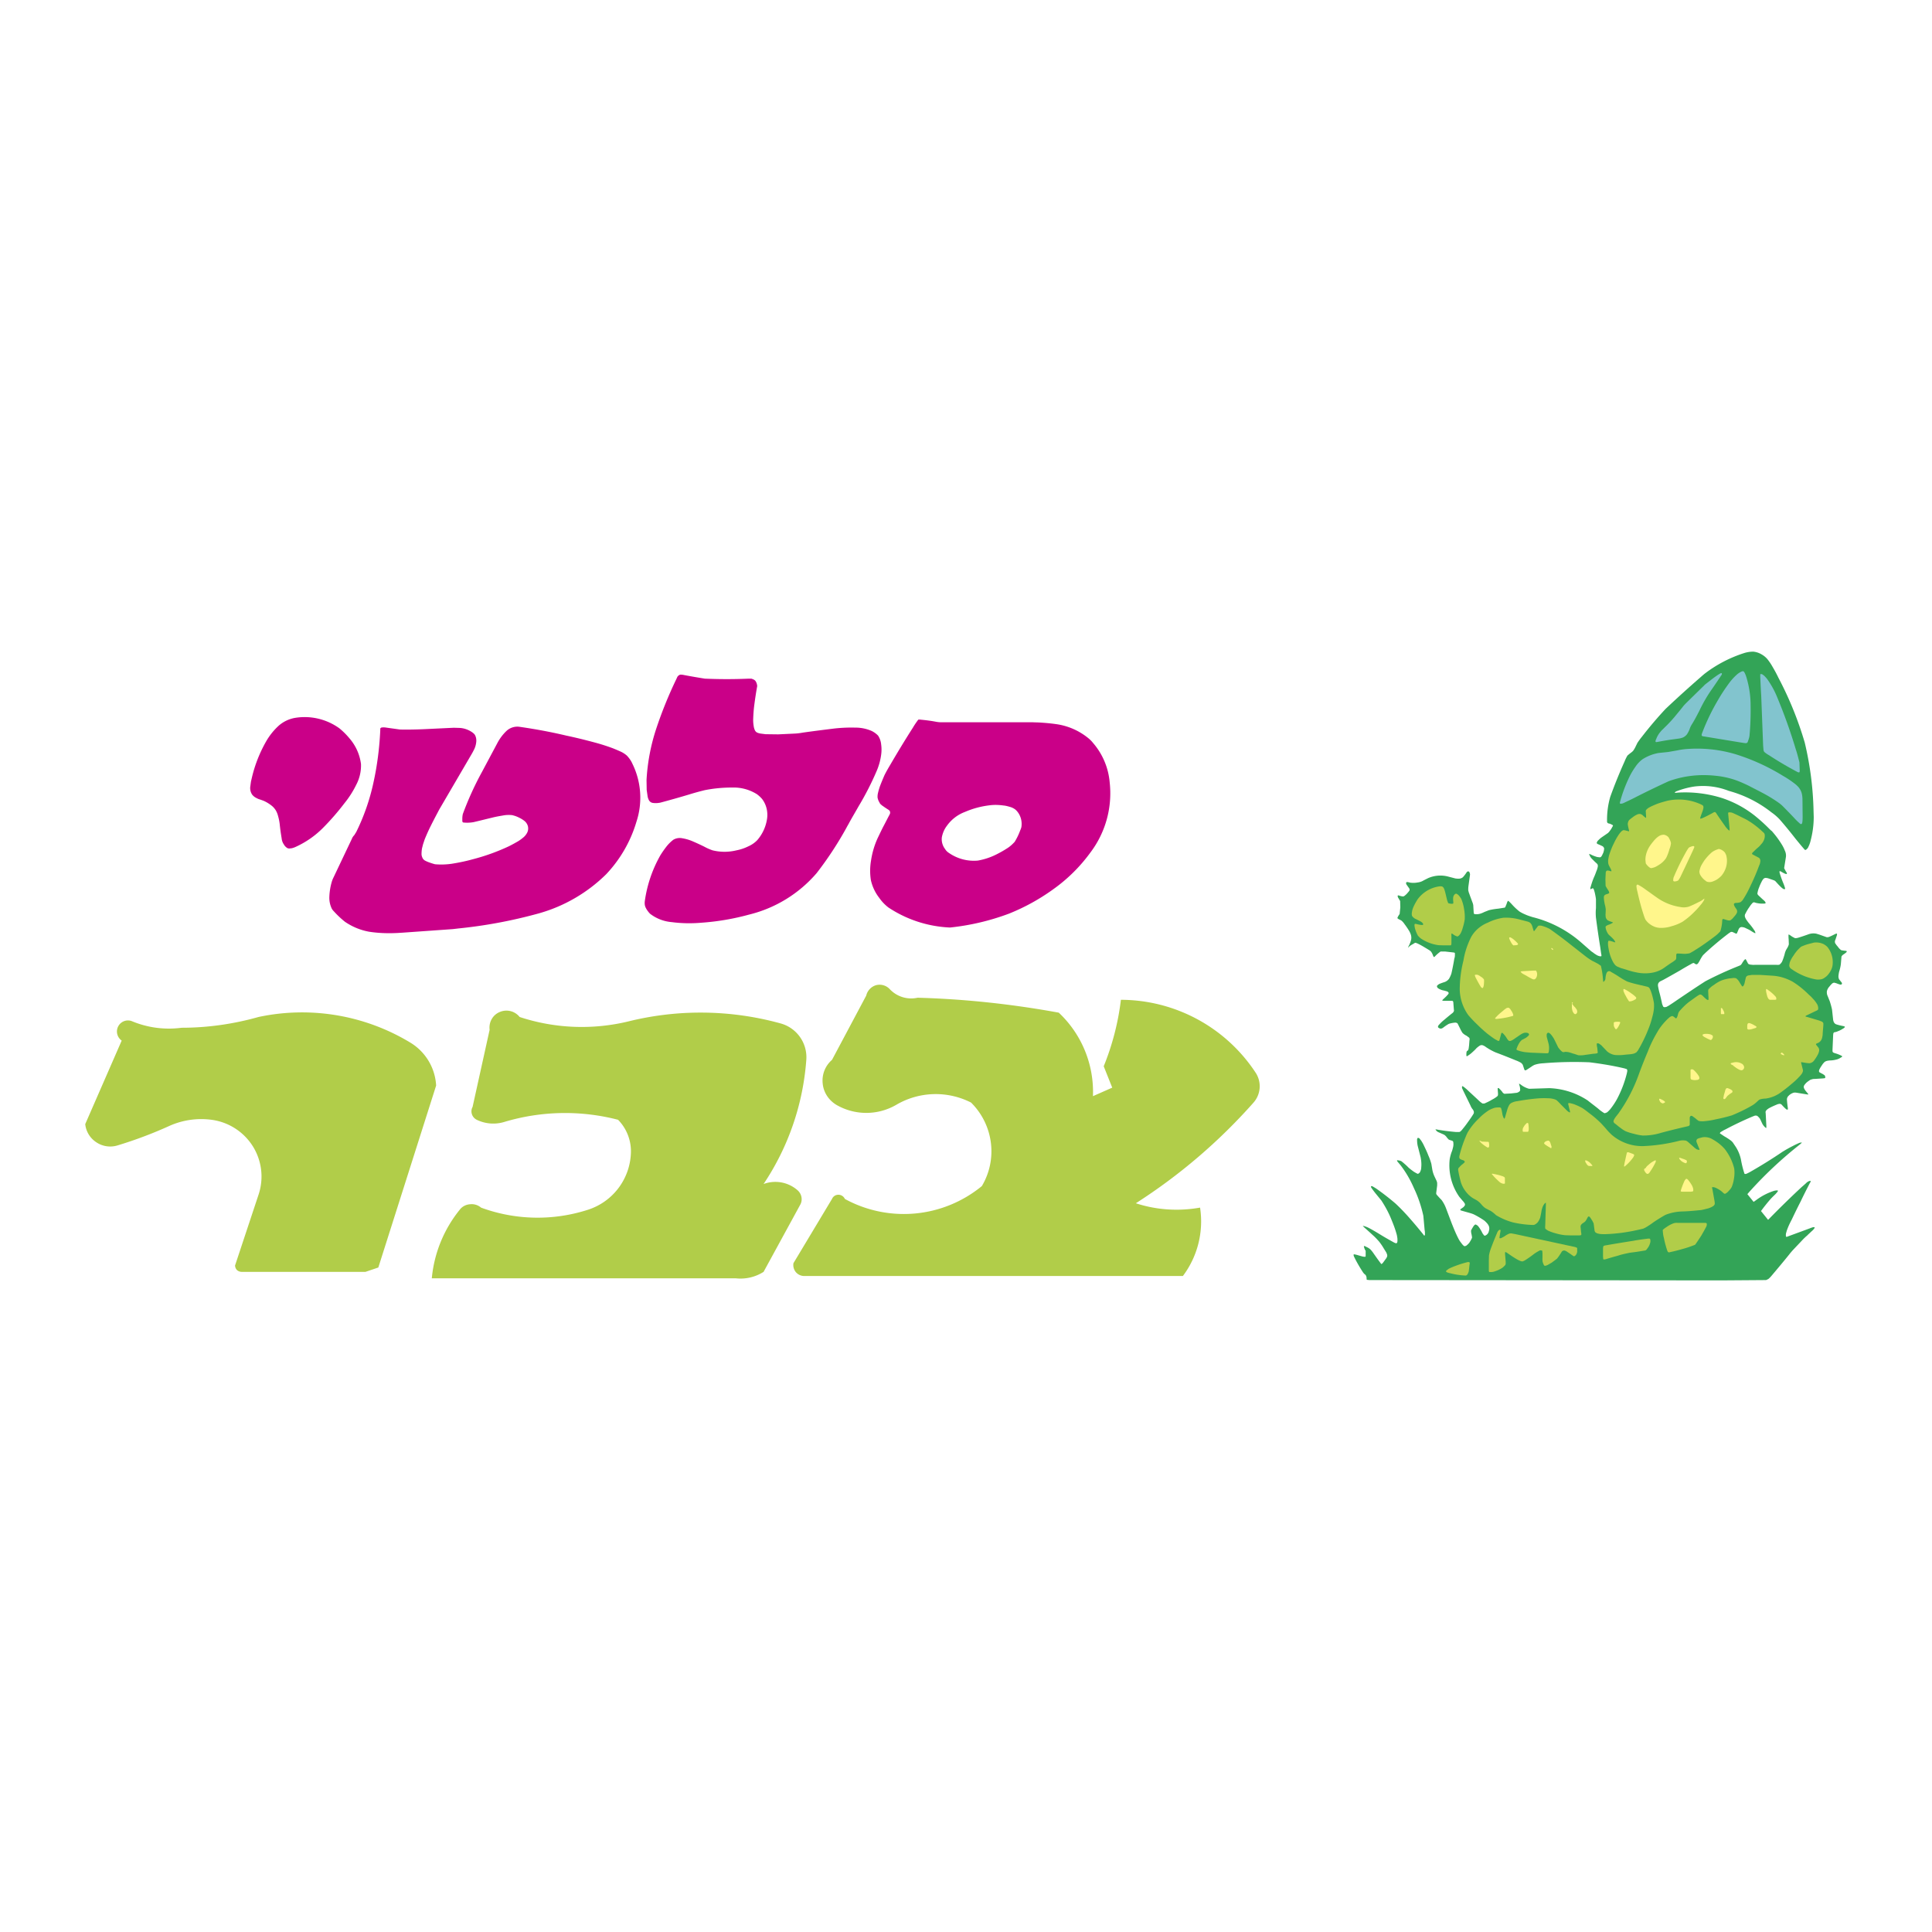 <svg xmlns="http://www.w3.org/2000/svg" width="2500" height="2500" viewBox="0 0 192.756 192.756"><g fill-rule="evenodd" clip-rule="evenodd"><path fill="#fff" d="M0 0h192.756v192.756H0V0z"/><path d="M178.855 124.746l1.107-1.17c.062-.048.111-.112.176-.16.016-.032.047-.048.08-.08.031-.016.047-.032.064-.048l.062-.064c.113-.111.24-.224.354-.336.111-.097.225-.192.305-.32.016-.017.031-.032.047-.064v-.032s0-.016-.016-.016l-.016-.017h-.129a2.655 2.655 0 0 0-.32.112l-2.131.785-.127.048c-.033.017-.064.017-.08.017 0 0-.033-.017-.033-.032-.016 0-.016-.016-.016-.016v-.032a.83.83 0 0 1 .049-.401c.031-.144.096-.304.16-.464.111-.272.24-.528.383-.802.289-.608.578-1.201.883-1.794.287-.609.592-1.202.896-1.795a.479.479 0 0 0 .096-.208l.018-.016-.018-.017h-.016c-.08-.016-.16.017-.24.064-.096.048-.176.128-.256.208-.129.112-.256.225-.385.336a95.685 95.685 0 0 0-3.348 3.273l-.709-.878c.303-.417.623-.819.965-1.209.16-.177.336-.337.512-.513.049-.064.113-.129.16-.192.016-.032.033-.048.049-.064v-.064c-.016 0-.033-.017-.033-.017h-.08c-.08 0-.16.017-.24.032a6.056 6.056 0 0 0-1.811.93l-.258.182-.623-.772c.068-.082.139-.162.209-.243a40.246 40.246 0 0 1 5.047-4.727c.047-.048.111-.096.16-.145 0-.016.016-.016.016-.016v-.016h-.112c-.049.016-.08.016-.129.031a9.1 9.1 0 0 0-.674.321c-.352.176-.688.368-1.025.577a48.374 48.374 0 0 1-3.107 1.938c-.16.096-.32.176-.496.256-.033 0-.064 0-.098.017-.016 0-.047-.017-.062-.017l-.018-.016v-.017c-.016 0-.016-.016-.016-.031a9.812 9.812 0 0 1-.336-1.362 3.778 3.778 0 0 0-.625-1.426l-.16-.241c-.049-.079-.129-.144-.191-.207a6.297 6.297 0 0 0-.689-.449l-.385-.257c-.016 0-.033-.016-.033-.032h-.016v-.016s0-.031.016-.031c0-.017.018-.032.018-.049l.016-.016c.176-.112.336-.209.512-.289a34.187 34.187 0 0 1 2.66-1.266l.24-.096c.033 0 .08-.017.113-.017.047 0 .08.017.111.017.049.032.111.064.145.112.049.048.096.096.145.16.047.08.096.176.127.256l.129.272c.064.128.16.24.256.337.033.032.049.048.08.063a.05.05 0 0 0 .033.017h.016c.016-.017.016-.032.016-.032v-.176l-.064-1.219-.016-.144c0-.032.016-.064.016-.097a.215.215 0 0 1 .049-.063.324.324 0 0 1 .064-.08c.08-.064.16-.128.256-.177.271-.144.561-.271.85-.385.064-.016.111-.016.16-.031.047 0 .096.016.145.031.016.017.047.032.062.049.145.16.289.32.465.465a.128.128 0 0 0 .08.031c.033 0 .049 0 .08-.016v-.032-.096a9.149 9.149 0 0 1-.096-.913.995.995 0 0 1 .08-.225c.064-.064.129-.145.193-.192.143-.112.303-.192.465-.225h.127l1.09.177.129.016h.047v-.032c0-.017-.016-.017-.016-.033l-.24-.288a1.437 1.437 0 0 1-.16-.256c-.031-.08-.049-.161-.016-.24 0-.032.016-.049.031-.064.064-.112.16-.208.24-.288.08-.064.16-.129.24-.177.064-.048.129-.097.209-.112a.937.937 0 0 1 .369-.063l.768-.049.145-.016c.033 0 .064 0 .08-.017.016 0 .033-.016.033-.031.016-.016.016-.032.016-.049a.41.41 0 0 0-.049-.176l-.047-.048c-.08-.048-.162-.112-.24-.145-.098-.048-.178-.096-.258-.144-.016-.017-.016-.032-.031-.049v-.08c0-.048.016-.08.031-.128.049-.097.098-.192.16-.288l.193-.289c.047-.048.096-.111.145-.16a.574.574 0 0 1 .256-.128c.096-.032.191-.032.305-.048.256 0 .527-.048.785-.129.096-.047.191-.079.271-.144.049-.017.08-.048.113-.064.016-.016.031-.032.047-.032v-.049s0-.016-.016-.016c-.016-.017-.031-.017-.049-.032a3.257 3.257 0 0 0-.656-.256c-.049-.017-.08-.032-.129-.049-.031-.016-.062-.032-.08-.063a.225.225 0 0 1-.031-.097v-.145l.064-1.457.016-.145c0-.017.016-.049.031-.08.018-.016.033-.032.049-.048.031 0 .064-.017.096-.017.096-.016.193-.048.289-.096.111-.032.225-.097.32-.145s.176-.112.271-.16c.018-.032.049-.048.08-.08 0 0 0-.016.018-.016v-.017s0-.032-.018-.032c-.016-.016-.031-.016-.031-.032-.049-.016-.08-.016-.129-.031a5.083 5.083 0 0 1-.705-.177.433.433 0 0 1-.223-.225c-.033-.063-.049-.144-.064-.208l-.113-1.041a8.453 8.453 0 0 0-.24-.865c-.08-.177-.145-.369-.225-.545-.047-.128-.062-.272-.047-.417.047-.176.127-.336.256-.465.08-.111.176-.208.273-.304a.474.474 0 0 1 .127-.064.178.178 0 0 1 .129 0c.064.017.145.032.209.064l.223.08c.033.016.08.016.113.032h.08c.016 0 .047-.017.064-.032a.124.124 0 0 0 .031-.08v-.032c-.016-.016-.016-.032-.016-.048-.033-.032-.049-.064-.08-.097l-.193-.24a.73.73 0 0 1-.062-.32c.016-.145.031-.272.062-.416.08-.257.145-.513.178-.786l.062-.753c.018-.016.018-.032.033-.048a.483.483 0 0 1 .127-.128c.064-.048.145-.096.209-.145.031-.032.08-.063.111-.096.018-.016.033-.032.033-.048.016-.032.016-.048 0-.064v-.016h-.016c-.018-.017-.049-.017-.049-.017-.145-.016-.305-.032-.465-.064 0 0-.016-.016-.031-.016a1.426 1.426 0 0 1-.305-.32c-.064-.08-.129-.145-.193-.24l-.062-.096c-.018-.016-.033-.032-.033-.064a.41.41 0 0 1 .033-.305l.145-.433c.016-.032.016-.08.016-.112v-.032s0-.032-.016-.032l-.018-.016-.031.016c-.033 0-.064.016-.08.016a7.875 7.875 0 0 1-.641.304.583.583 0 0 1-.16.032h-.08l-.723-.256c-.111-.032-.207-.064-.32-.096a1.47 1.47 0 0 0-.832.081c-.32.112-.641.224-.961.32a1.122 1.122 0 0 1-.322.048c-.016-.016-.047-.016-.062-.032a2.433 2.433 0 0 1-.289-.16c-.08-.064-.16-.112-.24-.16l-.031-.016h-.018v.016l-.016.032c0 .128 0 .272.016.4l.018.497c0 .032 0 .064-.018.096a1.138 1.138 0 0 1-.111.256l-.16.272c-.033.081-.08.192-.111.304v.016a5.556 5.556 0 0 1-.273.817.918.918 0 0 1-.225.273c-.031.031-.064.047-.096.047-.08 0-.16.017-.24 0h-2.164c-.127.017-.256 0-.383-.016-.098 0-.16-.031-.242-.064l-.047-.048-.193-.368c-.016-.016-.031-.032-.031-.048-.016 0-.016-.017-.016-.017h-.016-.033l-.031.032-.096.096c-.049.08-.113.161-.16.241-.033.08-.098.145-.145.208-.08.048-.16.08-.24.112a35.374 35.374 0 0 0-3.285 1.506c-.977.625-1.922 1.266-2.869 1.906-.271.192-.543.369-.816.545-.064.032-.145.081-.209.112-.047.016-.111.016-.176.032-.016 0-.047 0-.064-.017-.016 0-.047-.016-.062-.016a.426.426 0 0 1-.064-.128 1.034 1.034 0 0 1-.096-.32c-.08-.353-.16-.705-.258-1.058a6.744 6.744 0 0 1-.127-.609c0-.063 0-.111.016-.176s.049-.112.08-.145a.61.61 0 0 1 .16-.128c.08-.032.16-.08.24-.112.561-.305 1.121-.625 1.682-.945.369-.225.754-.448 1.139-.657a.62.62 0 0 1 .207-.096h.064c.018.016.033.016.049.032.031.032.08.048.111.08.033 0 .064.017.08.017.033 0 .064 0 .08-.017.033-.017.049-.048.08-.064.064-.096.129-.192.178-.288.08-.16.176-.32.271-.465.049-.064.08-.112.129-.144l.127-.128a31.65 31.65 0 0 1 2.389-2.003l.127-.08a.175.175 0 0 1 .113-.048h.062c.018 0 .049.016.064.016l.305.144c.016 0 .033.016.049.016h.047s.018-.016.018-.032c.016-.017.031-.032.031-.048l.129-.304a.417.417 0 0 1 .08-.145.282.282 0 0 1 .24-.128.94.94 0 0 1 .352.08c.129.064.273.128.4.192.145.08.273.176.418.256l.16.08h.047v-.016c0-.032-.016-.048-.016-.08a.767.767 0 0 0-.145-.256c-.096-.16-.225-.321-.352-.481-.096-.112-.209-.24-.305-.384a1.3 1.3 0 0 1-.193-.321.45.45 0 0 1-.031-.32s0-.016.016-.032c.096-.192.209-.4.336-.593.098-.128.178-.272.273-.384.049-.048.08-.096.129-.144.016-.017.031-.032.047-.032.016-.016.033-.016.049-.032.047 0 .096 0 .127.016l.16.048c.178.032.354.064.529.064h.258c.031 0 .047-.016.078-.016h.033v-.016h.016v-.049c0-.016 0-.048-.016-.063a.63.63 0 0 0-.129-.16c-.191-.16-.385-.353-.576-.529l-.064-.081c0-.016-.016-.032-.016-.048-.016-.032-.016-.064 0-.112.031-.176.08-.368.16-.544a4.17 4.17 0 0 1 .24-.545c.049-.112.111-.208.191-.304a.323.323 0 0 1 .209-.097c.096 0 .191.017.289.048l.416.144.176.064c.049.032.08.048.113.08.145.16.271.304.416.449.096.096.191.192.305.272.031.032.08.048.127.064.033 0 .082 0 .113-.016v-.048a3.437 3.437 0 0 0-.193-.561 9.801 9.801 0 0 1-.336-.945.465.465 0 0 1-.031-.144v-.032-.032l.016-.017h.016c.033 0 .049.017.08.017.16.096.32.192.496.256.033 0 .064.016.098.016l.016-.016.016-.016v-.048c-.016-.032-.016-.048-.031-.08-.098-.128-.16-.272-.24-.417v-.048l.176-1.105a1.16 1.16 0 0 0-.111-.609 3.584 3.584 0 0 0-.354-.689 9.11 9.11 0 0 0-.881-1.186.28.28 0 0 0-.096-.096 3.072 3.072 0 0 1-.24-.224 16.251 16.251 0 0 0-1.09-1.009 10.604 10.604 0 0 0-3.637-2.051 12.309 12.309 0 0 0-4.439-.529c-.08.016-.16.016-.225.016l-.016-.016h-.016l.016-.016c.031-.048.096-.081.145-.112l.176-.064a8.306 8.306 0 0 1 1.619-.417 7 7 0 0 1 3.443.433 11.91 11.91 0 0 1 4.264 2.147c.303.208.576.448.832.721a44.319 44.319 0 0 1 1.539 1.875c.287.353.576.705.881 1.057l.064.064.016.017.016.016a.205.205 0 0 0 .145-.064.655.655 0 0 0 .16-.192c.096-.192.191-.417.24-.641.209-.785.32-1.586.32-2.403l-.016-.528a32.252 32.252 0 0 0-.881-6.89 34.976 34.976 0 0 0-2.629-6.474 13.498 13.498 0 0 0-.576-1.073 5.464 5.464 0 0 0-.529-.785 2.098 2.098 0 0 0-.545-.449 2.002 2.002 0 0 0-.848-.289c-.322 0-.625.048-.93.145a12.992 12.992 0 0 0-3.861 2.003 7.683 7.683 0 0 0-.418.353 112.443 112.443 0 0 0-3.557 3.22 39.665 39.665 0 0 0-2.355 2.772c-.16.192-.305.4-.447.609-.064.144-.145.289-.209.433a2.904 2.904 0 0 1-.225.369c-.08.08-.176.16-.271.224-.08.064-.178.144-.273.225l-.016.016a4.166 4.166 0 0 0-.289.593 48.906 48.906 0 0 0-1.426 3.525 8.212 8.212 0 0 0-.32 2.339v.145c0 .032.016.064.031.08a.137.137 0 0 0 .064.064c.033.016.064.032.098.032.08.016.16.048.223.08l.098.048c.031.016.047.032.08.064v.016l-.018.032c0 .016-.016.048-.031.08-.049.064-.08.145-.129.225-.062.08-.111.16-.176.24-.047.064-.096.112-.145.16-.225.16-.447.305-.672.465-.129.096-.24.208-.354.32-.031.048-.062.096-.08.144-.016.016-.016.032-.016.048s0 .048.016.064c0 0 .018.016.033.032s.031.016.047.032c.16.064.338.145.498.224a.434.434 0 0 1 .127.16.205.205 0 0 1 .016.096c0 .032-.016.08-.016.128a1.862 1.862 0 0 1-.08.289c-.047.08-.08.176-.127.256l-.064.096-.049.048c-.031.016-.047.016-.064.016a.102.102 0 0 1-.096 0c-.08 0-.16-.016-.24-.032-.191-.064-.385-.128-.561-.224l-.111-.048c-.018-.016-.049-.016-.049-.016h-.032v.048l.047.096c.049.128.129.24.225.336l.289.289.191.176c.049.032.08.08.096.145a.407.407 0 0 1 0 .208c-.031.16-.08.305-.145.449a6.4 6.4 0 0 1-.207.528c-.145.32-.256.673-.354 1.01a.474.474 0 0 0-.031.16v.048l.016.016h.034s.016 0 .016-.016c.047-.016.096-.048.127-.064.033 0 .049-.016.064 0 .016 0 .033.016.049.016.016.032.016.048.031.064.064.176.113.353.145.528.033.161.064.321.08.481v.881a4.977 4.977 0 0 0 0 .961c.129.993.273 1.986.434 2.98l.08.577.031.16v.113h-.016c-.049.016-.113.032-.176 0a.949.949 0 0 1-.225-.08c-.113-.064-.209-.128-.305-.192-.096-.08-.193-.144-.289-.208-.305-.272-.609-.529-.912-.801-.08-.064-.16-.144-.242-.208a11.605 11.605 0 0 0-4.693-2.403c-.256-.08-.514-.16-.754-.272a3.76 3.76 0 0 1-.561-.288 5.964 5.964 0 0 1-.736-.689 3.805 3.805 0 0 0-.354-.353c-.016-.016-.031-.016-.031-.016l-.016-.016-.016.016c-.018.016-.018.016-.018.032a.22.22 0 0 0-.047.064c-.049.144-.096.288-.16.416l-.033.096-.047.048-.033.016-.607.097c-.32.032-.643.08-.963.16l-.447.176a2.47 2.47 0 0 1-.434.176 1.42 1.42 0 0 1-.352.048c-.049 0-.098 0-.145-.016h-.064c0-.016-.016-.016-.031-.032l-.018-.016v-.016c-.016-.032-.016-.048-.016-.064l-.047-.769a1.496 1.496 0 0 0-.098-.32c-.096-.272-.207-.545-.303-.834-.049-.096-.064-.208-.098-.32 0-.128 0-.256.016-.384l.16-1.169c0-.048 0-.096-.016-.128-.016-.048-.016-.08-.031-.112-.016-.016-.031-.048-.064-.064-.016-.032-.031-.032-.064-.032-.031-.016-.047 0-.064.017-.031.016-.062.032-.08.048-.111.176-.24.353-.385.513a.634.634 0 0 1-.336.144c-.145.016-.287 0-.416-.016l-.801-.208a3.054 3.054 0 0 0-1.924.176c-.191.097-.385.192-.561.289-.16.08-.336.128-.496.144-.24.048-.496.048-.736.017a1.75 1.75 0 0 0-.305-.064c-.018 0-.033.016-.049.016s-.031.016-.031.032c-.016.017-.016.032-.016.048v.064c.016.048.031.096.062.128l.193.272c.031.048.064.08.08.128a.273.273 0 0 1 0 .16c-.016.016-.016.032-.033.048-.08.112-.16.192-.24.288-.062.064-.127.112-.191.176l-.113.064-.016.017c-.096 0-.176-.017-.256-.032l-.209-.064c-.031 0-.047-.016-.08-.016l-.016.016-.016.016-.016.016.016.048c0 .048.016.081.031.128.033.048.064.096.098.161l.096.16a.05.05 0 0 1 .016.032l.016.625-.064.625v.032c-.08.112-.16.225-.207.353-.018.016-.018.032-.018.032v.032c.018.016.033.048.049.048.031.032.064.048.096.064l.225.112c.129.096.24.224.336.369.145.192.289.4.418.608.096.145.176.32.225.481a1 1 0 0 1 .016.48 2.712 2.712 0 0 1-.225.593l-.08.16v.016h.016s.016 0 .016-.016l.064-.064c.113-.096.225-.176.354-.24l.24-.145h.031v-.016c.016 0 .033.016.049.016l.062.017c.242.096.465.224.689.352.209.128.434.257.658.401.08.064.143.128.191.225a.704.704 0 0 1 .08.16l.064.16c.016.032.016.048.031.063.018.017.033.032.049.032h.016a.22.22 0 0 0 .064-.048c.16-.176.352-.336.545-.48.016 0 .031-.016.031-.016H144.196l.705.08.129.016c.031 0 .064.016.08.016l.047.048v.176c0 .128-.016.256-.062.384-.082.497-.178.994-.289 1.474a2.747 2.747 0 0 1-.24.529.96.96 0 0 1-.434.32c-.16.048-.336.112-.496.176a.602.602 0 0 0-.209.145c-.031.016-.047.048-.062.08 0 .032 0 .063.016.096s.031.048.047.08c.033.017.049.049.08.064.08.048.145.08.225.112.113.048.225.08.336.096l.289.08a.381.381 0 0 1 .129.08c.031.032.047.064.047.097 0 0 0 .032-.016.048-.016.032-.016.048-.031.064a1.446 1.446 0 0 0-.145.16 6.767 6.767 0 0 1-.32.305l-.096.096c-.018.016-.018.032-.018.032l-.016.016v.016h.016l.018.017h.031c.049.016.096.016.129.016H144.887c.016 0 .049.017.064.032.016.017.031.032.031.064.018.026.018.057.018.089l.049.642c0 .048.016.096.016.144 0 .032-.016.064-.031.097-.018.031-.033.063-.064.096s-.064.064-.113.096c-.24.192-.496.401-.736.609-.209.16-.385.337-.561.528a.366.366 0 0 0-.08.129.137.137 0 0 0 0 .112c.031.048.064.063.096.08.08.048.145.063.225.048a.548.548 0 0 0 .193-.097 4.63 4.63 0 0 1 .463-.32.604.604 0 0 1 .178-.08c.176-.048.352-.08.543-.096.033 0 .082 0 .113.016.031 0 .049.017.08.032s.064.048.08.096l.225.449c.064.144.145.288.24.433.111.112.24.208.385.272l.24.176a.742.742 0 0 0 .049.048c.016.032.031.064.031.112s0 .097-.016.16l-.033.449c-.016.144-.031.288-.064.433-.016.031-.031.063-.047.08 0 .016-.016.016-.016.032-.033.016-.064.031-.08.048-.018.016-.018.032-.033.048 0 .017-.016.032-.016.048 0 .064-.016.112-.016.16v.209l.016.016v.016c.016.017.031.017.031.017h.033c.016-.017.047-.032.064-.048a2.96 2.96 0 0 0 .512-.4c.129-.112.256-.241.369-.369.096-.08.209-.176.32-.24a.36.36 0 0 1 .289-.032c.127.048.24.112.336.192.127.08.271.176.416.256.209.112.416.225.641.305.641.24 1.283.497 1.908.753.176.064.352.145.512.241.08.063.16.144.193.24l.143.433c.018.016.018.032.033.048 0 .016.016.031.031.031h.065l.096-.047c.193-.129.4-.257.578-.385.078-.049.143-.08.207-.112.289-.097.576-.145.881-.16a37.037 37.037 0 0 1 4.615-.097c1.17.145 2.34.337 3.492.609l.145.048c.033 0 .049.016.08.032.016.016.033.032.033.064 0 .016.016.047.016.079 0 .097-.033.192-.049.289a11.245 11.245 0 0 1-.977 2.548 7.064 7.064 0 0 1-.674 1.009 2.662 2.662 0 0 1-.305.305.511.511 0 0 1-.145.063.276.276 0 0 1-.127.032s-.016-.016-.033-.016a3.95 3.95 0 0 1-.607-.448c-.338-.273-.689-.529-1.025-.802a7.439 7.439 0 0 0-3.846-1.233l-2.004.064c-.031-.017-.08-.017-.111-.032a2.295 2.295 0 0 1-.705-.369c-.049-.031-.08-.063-.129-.08l-.031-.016-.031-.017v.017c0 .032.016.048.016.08.031.096.064.208.08.305l.016.224v.032a.253.253 0 0 1-.129.16.557.557 0 0 1-.225.097l-.561.063-.607.032h-.064s-.033-.016-.049-.032a.326.326 0 0 1-.145-.144 3.156 3.156 0 0 0-.32-.353.113.113 0 0 0-.062-.032c-.033-.017-.049-.017-.064 0l-.018.016v.097l.033.433c0 .064 0 .128-.016.192l-.018.016v.017l-.047.047c-.16.129-.336.241-.529.337-.225.145-.48.257-.721.368a.571.571 0 0 1-.24 0l-.016-.016a2.362 2.362 0 0 1-.32-.256c-.4-.385-.818-.754-1.219-1.138-.096-.08-.207-.177-.32-.257-.016-.016-.031-.016-.049-.032-.016-.016-.031-.016-.062-.016 0 0-.016 0-.033.016V108.533c0 .033.018.064.033.097l.096.208.705 1.442c.049.128.111.24.191.352.064.064.113.16.145.24a.461.461 0 0 1 0 .209c-.016.016-.016.031-.016.031-.193.321-.4.609-.609.897a8.804 8.804 0 0 1-.465.609 1.89 1.89 0 0 1-.176.208l-.08.064c-.016.016-.031.031-.049.031-.016.017-.047.017-.062.017h-.338a21.952 21.952 0 0 1-1.777-.225.945.945 0 0 0-.209-.032h-.047l.016.017c0 .016.016.032.031.048.033.048.08.097.129.145.064.031.127.08.191.096l.434.192c.062.032.127.064.176.112l.096.096c.08.112.16.209.256.305.033.016.064.032.113.048l.207.064.098.048c0 .017.016.032.016.032 0 .016.016.032.016.048.016.049.016.096.016.145.016.096 0 .208-.016.32-.031.128-.064.272-.111.417a3.836 3.836 0 0 0-.24.849 5.476 5.476 0 0 0 .961 3.749c.127.145.256.305.385.449.064.063.111.144.16.224.016.033.016.064.016.097s0 .064-.016.08a.642.642 0 0 1-.16.192l-.225.16c-.016.016-.033.032-.049.032-.016.016-.016.048-.016.048.016.016.016.032.031.048.018.017.033.032.049.032l.85.24.16.048c.096.032.191.064.289.112.352.177.703.385 1.025.609.096.08.191.176.271.272.08.08.129.176.176.272a.747.747 0 0 1 0 .496.591.591 0 0 1-.32.433.145.145 0 0 1-.16 0c-.016-.016-.031-.032-.031-.048a.968.968 0 0 1-.176-.272 4.215 4.215 0 0 0-.289-.48c-.049-.064-.096-.128-.145-.177-.049-.031-.096-.063-.16-.096a.102.102 0 0 0-.096 0s-.016.016-.033.016l-.016.017a.938.938 0 0 0-.176.24c-.049.063-.08.128-.113.192l-.047.08c0 .016-.016.048-.016.063 0 .128.016.241.047.353l.033.177a.714.714 0 0 1 .016.176l-.016.032c-.064.16-.16.32-.256.465a2.08 2.08 0 0 1-.258.256.305.305 0 0 1-.127.064c-.033.016-.08.016-.113.016l-.016-.016-.031-.016a1.255 1.255 0 0 1-.242-.272 2.4 2.4 0 0 1-.32-.497c-.24-.465-.432-.945-.625-1.426-.191-.497-.383-1.01-.576-1.522a3.532 3.532 0 0 0-.449-.849c-.16-.16-.32-.337-.463-.497-.033-.048-.064-.08-.08-.128v-.08l.096-.754v-.256a1.05 1.05 0 0 0-.113-.32l-.16-.337a2.926 2.926 0 0 1-.207-.641l-.098-.593a5.514 5.514 0 0 0-.303-.85c-.145-.384-.322-.736-.498-1.105-.064-.128-.145-.256-.225-.385-.047-.048-.08-.096-.111-.144s-.064-.064-.096-.097c-.033-.016-.064-.016-.08-.016-.033 0-.049 0-.064.016a.126.126 0 0 0-.031.064c-.018.032-.018.064-.018.096 0 .209.018.417.064.625.096.369.193.754.289 1.122.064.337.096.673.064.993 0 .16-.033.305-.098.433-.031.112-.127.192-.24.24l-.016-.016h-.031a4.293 4.293 0 0 1-.369-.208c-.176-.129-.352-.257-.514-.401a5.34 5.34 0 0 0-.447-.416c-.064-.064-.129-.112-.193-.16a.337.337 0 0 0-.16-.097c-.064-.016-.143-.048-.207-.048-.033 0-.064-.016-.098-.016l-.031.016h-.016v.033s0 .016.016.032c.016.032.049.08.08.112l.256.304c.545.705.994 1.49 1.346 2.308.418.881.723 1.794.93 2.739l.129 1.427c.031.128.031.272.031.416 0 .032-.016.064-.016.097 0 0-.016.016-.016.032h-.016-.033c0-.017-.016-.017-.031-.032l-.08-.112a46.232 46.232 0 0 0-1.604-1.891c-.367-.4-.752-.801-1.152-1.17a24.748 24.748 0 0 0-1.924-1.49 5.88 5.88 0 0 0-.32-.192c-.016-.016-.031-.016-.047-.031-.016 0-.049 0-.08-.017-.018 0-.033 0-.049.017l-.016.031v.032c.016.064.047.097.08.145.096.145.209.288.32.433l.641.785c.416.641.77 1.298 1.041 2.003.16.385.305.769.418 1.153.047.16.096.305.111.465.031.128.031.24.031.368 0 .049 0 .097-.016.145 0 .032-.016.064-.031.08l-.049.048c-.031 0-.064 0-.08-.016-.064 0-.096-.032-.145-.048-.432-.241-.865-.481-1.281-.737-.369-.225-.736-.449-1.121-.657a2.836 2.836 0 0 0-.545-.24l-.129-.032h-.047v.017c.016.016.016.031.031.031l.096.097c.273.24.561.496.834.753.24.208.465.448.672.688.16.209.305.417.434.642l.24.385c.049.08.08.176.111.271a.352.352 0 0 1-.047.257.362.362 0 0 1-.08.128l-.113.16c-.062.08-.127.177-.191.257l-.08.08c-.016.016-.049.016-.064.032h-.016l-.016-.017c-.018-.016-.018-.032-.033-.048-.271-.353-.527-.721-.785-1.09a2.694 2.694 0 0 0-.271-.32 1.434 1.434 0 0 0-.369-.225.797.797 0 0 0-.16-.08c-.031 0-.049-.016-.064-.016h-.016l-.016.016v.033c.016.112.064.225.111.337a.235.235 0 0 1 .064.112v.495c0 .017 0 .032-.016.048 0 .017-.031.032-.031.032h-.064a.96.96 0 0 1-.225-.032l-.561-.16-.209-.048h-.08l-.016.017v.064c0 .032.016.08.031.128l.193.385c.207.385.432.77.672 1.138.049.08.098.145.16.209l.113.096c.031.016.047.048.064.096.047.08.062.177.062.289v.08c.018.016.033.032.049.032.016.016.049.016.08.016l.145.016 35.154.032 4.422-.032c.08-.031.143-.063.207-.096.018 0 .033-.016.049-.032.096-.08.191-.176.271-.272.609-.721 1.203-1.426 1.795-2.163.097-.131.226-.276.337-.404z" fill="#33a457"/><path d="M103.07 72.064l.545.016c.561.032 1.137.08 1.713.16a6.485 6.485 0 0 1 3.334 1.474c.145.128.271.256.383.4a6.91 6.91 0 0 1 1.668 3.942 9.793 9.793 0 0 1-1.924 7.001 16.128 16.128 0 0 1-3.668 3.637 20.624 20.624 0 0 1-4.471 2.467 23.845 23.845 0 0 1-5.865 1.378 12.043 12.043 0 0 1-6.152-2.002 4.345 4.345 0 0 1-.914-.961 4.446 4.446 0 0 1-.833-1.779 6.03 6.03 0 0 1 .017-1.938 8.315 8.315 0 0 1 .656-2.228c.177-.368.353-.737.529-1.089.208-.384.4-.769.593-1.137.048-.08.08-.145.112-.225.016-.032.016-.064.016-.096 0-.064-.016-.112-.032-.161-.016-.016-.016-.016-.016-.032l-.112-.096c-.176-.112-.353-.224-.528-.352a1.235 1.235 0 0 1-.241-.193c-.048-.032-.08-.063-.096-.112-.032-.064-.064-.112-.096-.176-.064-.112-.097-.24-.129-.353-.016-.176 0-.353.048-.529.048-.208.112-.417.176-.609.144-.384.305-.769.465-1.138.192-.384.4-.737.609-1.089a104.913 104.913 0 0 1 2.227-3.653c.16-.272.336-.529.529-.785h.016v-.016c.096 0 .176 0 .272.016.497.048 1.009.112 1.506.208.176.032.353.048.529.048h9.134v.002z" fill="#ca0088"/><path d="M146.379 125.932c.031-.016.064-.016.096-.016h.064c.015 0 .031 0 .049.016.016 0 .031.017.031.032.016.016.016.032.016.048v.064l-.016.063-.08.705a1.921 1.921 0 0 1-.113.273.356.356 0 0 1-.16.144h-.031a6.969 6.969 0 0 1-1.521-.225 2.076 2.076 0 0 1-.305-.08l-.096-.048c-.018-.016-.018-.016-.033-.032v-.016-.064c.016-.016.033-.048.064-.063l.191-.145c.225-.112.449-.209.674-.288a9.98 9.98 0 0 1 1.17-.368zM157.531 123.256h-.818l-.529-.016a5.119 5.119 0 0 1-.977-.192 3.97 3.97 0 0 1-.576-.192 1.193 1.193 0 0 1-.4-.225.106.106 0 0 1-.064-.096c0-.08-.016-.145 0-.225l.064-2.083V120.002h-.034l-.016.017-.031.016c-.098.097-.16.209-.225.337a2.748 2.748 0 0 0-.129.433c-.031.224-.08.448-.129.673a1.953 1.953 0 0 1-.207.417.877.877 0 0 1-.354.288c-.047.032-.111.032-.176.032a10.387 10.387 0 0 1-1.986-.257 6.49 6.49 0 0 1-1.684-.721 3.551 3.551 0 0 0-.545-.433c-.176-.08-.352-.177-.527-.272a1.767 1.767 0 0 1-.32-.288c-.098-.112-.193-.225-.305-.321a1.726 1.726 0 0 0-.354-.24c-.111-.063-.24-.128-.352-.208a2.744 2.744 0 0 1-.674-.673 2.855 2.855 0 0 1-.432-.85 12.206 12.206 0 0 1-.24-1.041l-.033-.192c0-.048.018-.112.033-.176.016-.017.031-.049.064-.064.08-.097.176-.192.287-.288.096-.064.178-.145.258-.225 0-.016.016-.016.016-.032v-.016c0-.032-.016-.048-.033-.08a.344.344 0 0 0-.127-.08c-.096-.032-.193-.064-.273-.112-.047-.016-.08-.064-.096-.112-.016-.032-.016-.063-.016-.097 0-.048 0-.08.016-.128.191-.785.465-1.554.801-2.291a6.289 6.289 0 0 1 1.154-1.442c.24-.256.512-.48.785-.673.24-.176.512-.304.801-.384a2.27 2.27 0 0 1 .354-.032h.143c.018.016.033.016.049.016l.031.017a.867.867 0 0 1 .033.031c.016.017.016.049.016.064.016.048.031.096.049.145l.062.336c.018.145.064.272.113.4.016.032.047.064.064.097l.016.016h.032v-.016c.016-.017.016-.017.016-.032l.049-.128c.064-.257.145-.497.209-.737.047-.16.111-.305.191-.448a.615.615 0 0 1 .289-.241c.176-.08.352-.128.529-.144a21.045 21.045 0 0 1 1.986-.272 7.954 7.954 0 0 1 1.072-.016c.258 0 .529.048.77.144.033.017.064.048.096.064.145.128.273.256.4.4l.609.608c.064.064.129.112.209.161.016.016.049.016.064.031h.031l.016-.016v-.048l-.191-.785v-.032l.016-.017c0-.016.016-.031.016-.031h.049c.049 0 .096 0 .145.016.145.032.271.064.4.112.287.112.561.24.816.385.24.16.465.336.689.513.416.305.801.641 1.17 1.01.176.191.369.4.545.608.16.192.336.368.527.545a4.67 4.67 0 0 0 3.094 1.105 17.289 17.289 0 0 0 3.605-.528c.127-.033.271-.049.416-.049l.176.016c.049 0 .096.017.129.033.08.048.16.096.24.176.191.176.385.336.576.513.049.032.08.063.129.096a.283.283 0 0 0 .096.064c.049.017.111.032.16.048h.095l.016-.016v-.032c0-.016-.016-.032-.016-.048-.096-.209-.176-.417-.256-.625a.349.349 0 0 1-.033-.225.306.306 0 0 1 .098-.145c.064-.031.127-.063.207-.08l.305-.08a1.5 1.5 0 0 1 .979.192c.287.161.576.353.832.577.145.128.273.257.4.4.449.577.77 1.234.945 1.939.049.352.033.721-.031 1.073-.033.176-.064.353-.129.528-.031.128-.08.24-.143.353a2.94 2.94 0 0 1-.418.465c-.047.032-.08.048-.127.08a.13.13 0 0 1-.08.032c-.033 0-.064-.017-.098-.032-.031-.032-.062-.064-.111-.097a2.008 2.008 0 0 0-.514-.368 1.438 1.438 0 0 0-.271-.128.465.465 0 0 0-.256-.032h-.016l-.018.017v.016c.018.08.033.16.049.225l.209 1.169.016.177c0 .048 0 .08-.016.111-.018.049-.049.081-.08.113a.365.365 0 0 1-.129.096c-.129.08-.256.128-.385.176-.24.064-.496.129-.736.177-.643.064-1.283.128-1.924.144a4.92 4.92 0 0 0-1.65.337c-.4.225-.785.465-1.17.722-.191.144-.4.288-.607.416a2.455 2.455 0 0 1-.449.24c-.705.176-1.441.32-2.162.417-.514.063-1.027.112-1.555.128-.193.016-.4 0-.609-.016-.064-.017-.145-.033-.225-.049a.796.796 0 0 1-.16-.08.447.447 0 0 1-.096-.08.122.122 0 0 0-.033-.08c-.031-.24-.062-.496-.096-.736a.573.573 0 0 0-.08-.177c-.031-.08-.08-.16-.127-.225a1.403 1.403 0 0 0-.129-.192l-.049-.08c-.016 0-.031-.016-.047-.031-.016 0-.049-.017-.064-.017-.031.017-.049.017-.064.032s-.031.032-.031.048l-.16.288a.615.615 0 0 1-.193.209l-.207.145c-.049.048-.098.096-.129.16-.016.016-.016.031-.016.048l-.016.08.062.608c.018.049.018.096.018.145v.048l-.018.032-.031.032h-.049c-.044.015-.093.015-.14.015zM154.246 105.087l-1.539-.064-.527-.048a3.35 3.35 0 0 1-.785-.192c-.018-.017-.033-.017-.064-.032 0-.017-.018-.032-.033-.048v-.049c.016-.031.016-.048.033-.063.047-.16.127-.32.207-.465.08-.144.193-.288.32-.385.145-.063.273-.144.402-.208.08-.064.16-.128.223-.192.033-.032.049-.063.064-.096s0-.064-.016-.097-.049-.064-.096-.08a.672.672 0 0 0-.434 0c-.16.064-.305.16-.447.257-.16.112-.305.208-.465.32-.113.08-.24.16-.385.208a.264.264 0 0 1-.193-.032 2.006 2.006 0 0 1-.145-.176 2.536 2.536 0 0 0-.447-.577c-.016 0-.033-.016-.049-.016-.016-.016-.031-.016-.047 0l-.018.016s0 .016-.016.016l-.191.705c-.016.017-.016.032-.016.032-.018.017-.018.017-.018.032h-.031-.049c-.047-.016-.096-.032-.127-.064a2.529 2.529 0 0 1-.354-.208 16.28 16.28 0 0 1-.609-.448 14.567 14.567 0 0 1-1.025-.93c-.32-.304-.607-.608-.881-.93a4.568 4.568 0 0 1-.85-2.515c0-.978.129-1.972.369-2.917.129-.817.4-1.618.77-2.355.369-.657.961-1.153 1.682-1.442.48-.24.994-.4 1.539-.48a5.018 5.018 0 0 1 1.617.176l.803.208c.08.016.143.064.223.096a.89.89 0 0 1 .129.145c.049.064.064.128.096.192l.129.433c0 .016.016.032.016.064 0 0 .016 0 .016.016h.034l.016-.016.047-.048c.082-.128.178-.24.258-.353l.064-.08c.016-.016.031-.016.047-.032.033-.016.064-.016.113-.016h.111c.113.016.209.048.305.08.191.064.385.144.576.24a44.998 44.998 0 0 1 2.18 1.634l1.33 1.042c.24.192.496.368.77.528.176.081.352.177.527.272.064.032.129.081.193.128l.08.049.047.048c0 .017.018.048.018.08.096.417.16.85.191 1.298l.016.177s.016.016.016.031H160s0-.016.016-.016l.016-.032c.049-.048.098-.096.113-.16.031-.048.031-.096.031-.145.016-.144.031-.288.08-.433a.45.45 0 0 1 .129-.224c.064-.049.145-.064.225-.049.031.017.08.032.111.064.225.128.449.257.674.4.303.208.623.4.945.562.4.144.801.24 1.217.336l.816.192.064.032c.016 0 .033.016.049.016.031.032.064.064.08.097.031.032.047.079.064.111.096.209.16.417.225.642.062.256.127.496.16.753.031.4-.018.785-.113 1.169-.111.449-.24.897-.416 1.33a14.612 14.612 0 0 1-1.025 2.131c-.049.097-.129.177-.193.257-.08.048-.16.097-.256.128a2.295 2.295 0 0 1-.352.064l-.529.048c-.32.048-.641.048-.979.032a1.555 1.555 0 0 1-.848-.4c-.16-.177-.338-.353-.498-.529-.08-.08-.176-.144-.271-.208a.292.292 0 0 0-.111-.032c-.033 0-.08 0-.098.017l-.016.016v.032c0 .128.016.256.049.385l.047.464v.032l-.016.017c-.016.016-.016.016-.031.016a.218.218 0 0 1-.098.032 1.946 1.946 0 0 1-.303.031l-.803.113a2.535 2.535 0 0 1-.705.031 7.614 7.614 0 0 0-.543-.176c-.145-.048-.289-.097-.418-.128a2.249 2.249 0 0 0-.32-.032c-.08.016-.145.032-.207.032h-.018s-.016-.017-.031-.017c-.016-.016-.031-.016-.064-.031a2.117 2.117 0 0 1-.4-.449 38.575 38.575 0 0 0-.385-.785c-.064-.128-.145-.24-.225-.353a1.259 1.259 0 0 0-.24-.257c-.031-.016-.08-.047-.127-.047-.049 0-.08.031-.113.063a.268.268 0 0 0-.047.145c0 .08 0 .16.016.24l.176.657c.049.224.064.448.031.688 0 .048-.016.097-.016.145-.016.031-.031.048-.047.08a.13.13 0 0 1-.08.032c-.05.002-.099.002-.146.002z" fill="#b1cd49"/><path d="M147.965 97.62l-.096-.097-.129-.08a1.437 1.437 0 0 0-.256-.16c-.08-.032-.176-.048-.273-.032h-.031l-.016.017-.016.016v.016c0 .016 0 .048.016.08l.047.128c.16.305.322.608.498.897.031.063.08.111.127.144.018.017.033.017.064.032.016 0 .033-.016.049-.032s.016-.032.031-.048c.016-.032.016-.064.033-.08.031-.145.047-.305.047-.448.016-.064 0-.145 0-.225a.237.237 0 0 0-.095-.128z" fill="#fff68b"/><path d="M172.559 82.655l-.127-1.33-.016-.145c0-.032 0-.048.016-.08 0 0 0-.032.016-.048h.049a.836.836 0 0 1 .432.08l.416.192.77.384c.193.096.369.208.545.321.434.288.834.608 1.201.961a.792.792 0 0 1 .162.16.317.317 0 0 1 .047.16c.016.161-.016.337-.08.497s-.16.304-.289.433c-.111.144-.24.272-.383.385-.129.112-.258.24-.369.352-.049.032-.08.08-.113.112-.016.016-.031.032-.031.064v.048c.016 0 .016.016.031.032.018.016.033.016.049.032.191.096.369.192.545.288.049.016.08.048.111.081a.24.24 0 0 1 .064.112c.033.08.033.16.016.24a.994.994 0 0 1-.111.369 20.92 20.92 0 0 1-.816 1.923c-.225.497-.482.994-.785 1.458a.703.703 0 0 1-.145.176c-.033.032-.064.064-.113.096-.08.032-.176.048-.271.064l-.225.016c-.031 0-.064.017-.096.032-.016 0-.033.017-.049.032-.016.032-.016.048-.016.08 0 .048.016.08.031.112.033.08.064.144.113.208l.111.161c.064.096.08.224.049.336-.016.032-.033.064-.033.08a2.15 2.15 0 0 1-.271.353c-.064.08-.129.16-.209.224l-.096.08c-.016.016-.049.032-.08.048-.08 0-.16 0-.24-.016l-.271-.081-.145-.048h-.049s-.016.016-.031.016c0 0-.018.016-.018.032-.016.017-.016.032-.016.032-.016.048-.016.096-.016.145-.016.336-.08.657-.176.977-.016.032-.033.064-.064.081a3.456 3.456 0 0 1-.432.4c-.658.497-1.314.978-2.02 1.41-.16.112-.336.208-.514.304-.031.016-.062.032-.096.032-.16.032-.32.048-.48.048l-.529-.032h-.143c-.033 0-.064 0-.082.016-.016.016-.031.032-.031.064-.016.032-.016.063-.016.096v.192c0 .048 0 .112-.016.16 0 .032-.018.048-.033.064 0 .016-.016.032-.047.048a.172.172 0 0 1-.098.08l-.096.08c-.305.192-.609.4-.896.609-.4.288-.865.464-1.361.528a4.077 4.077 0 0 1-1.395-.048 7.358 7.358 0 0 1-1.025-.272l-.369-.112a1.993 1.993 0 0 1-.4-.145.887.887 0 0 1-.32-.176 1.615 1.615 0 0 1-.289-.417 4.227 4.227 0 0 1-.416-1.314 2.22 2.22 0 0 1-.049-.449c0-.064 0-.128.018-.176 0-.032 0-.048.016-.064v-.016l.016-.016h.08c.049 0 .08 0 .129.016l.271.08a.272.272 0 0 0 .16.048h.032v-.016c0-.032-.016-.048-.031-.064a.644.644 0 0 0-.145-.224 4.628 4.628 0 0 0-.416-.4 1.05 1.05 0 0 1-.129-.145 1.838 1.838 0 0 1-.191-.4c-.016-.064-.033-.128-.049-.208v-.08c0-.016.016-.032.016-.048s.018-.016.018-.032c.016 0 .016 0 .031-.016.096-.064.209-.112.32-.144.113-.048.209-.096.32-.16l.016-.016.018-.016h-.018v-.016c-.016 0-.031-.017-.031-.017a4.068 4.068 0 0 1-.465-.176.588.588 0 0 1-.209-.304c-.016-.128-.031-.256-.016-.385l.016-.417a12.884 12.884 0 0 0-.047-.304 4.054 4.054 0 0 1-.145-.881c0-.048.016-.112.031-.16.018-.032.033-.064.082-.096a.673.673 0 0 1 .191-.08l.145-.048c.016-.017.031-.017.047-.032a.034.034 0 0 0 .033-.032v-.064c0-.016-.016-.048-.016-.064-.018-.048-.049-.096-.064-.128a5.673 5.673 0 0 1-.258-.417.161.161 0 0 0-.016-.048l-.016-.673.031-.641c0-.032.018-.064.033-.096 0-.032.016-.048.031-.064.018-.016.033-.032.049-.032a.386.386 0 0 1 .191 0l.178.048c.016.016.031.016.047.016h.016l.018-.016v-.064c-.018-.048-.033-.08-.049-.128-.064-.128-.129-.24-.191-.369a.715.715 0 0 1-.08-.32c-.018-.112 0-.24.016-.353.031-.16.064-.32.111-.465.129-.369.256-.721.434-1.058.143-.32.32-.625.512-.913.08-.112.16-.208.24-.289.033-.032.064-.064.113-.08.016-.032.047-.032.08-.048a.61.61 0 0 1 .176.016l.32.081s.031.016.049.016l.016-.016h.016v-.048c0-.032 0-.064-.016-.08l-.049-.208c-.031-.128-.047-.24-.064-.353 0-.096.018-.176.049-.256a.467.467 0 0 1 .145-.208c.096-.08.191-.16.289-.224a1.93 1.93 0 0 1 .432-.272.563.563 0 0 1 .4-.048c.049.032.113.064.16.097.08.08.176.16.273.24.016 0 .016.016.031.016l.016.016h.016v-.016h.018v-.032-.081l-.033-.561c0-.016.016-.032.016-.064.033-.064.098-.112.145-.16.08-.064.16-.112.256-.161.209-.112.449-.208.674-.304.336-.128.689-.224 1.041-.32a5.29 5.29 0 0 1 3.365.352l.129.064c.031.032.062.048.096.08a.231.231 0 0 1 .031.112v.128c-.031.096-.047.208-.096.321-.064.192-.145.384-.209.593 0 .016-.016.048-.016.08v.032l.016.016h.049c.031-.016.064-.016.111-.032.369-.16.738-.353 1.09-.545a.326.326 0 0 1 .129-.064c.031-.016.049-.016.08-.016.031.016.064.032.08.064.031.032.064.063.08.112.271.4.545.801.834 1.202.08.128.191.256.303.369.033.032.064.048.098.08.016 0 .031.017.031.017h.016l.016-.017v-.048c-.004-.046-.004-.094-.004-.142zM181.148 100.872l-.898.433c-.031.017-.064.032-.096.049 0 .016-.016.016-.016.032v.016l.016.016s.016.016.031.016l.129.032 1.186.353.289.112.08.08.031.032c0 .032.016.048.016.064v.176l-.064.801c0 .129-.016.273-.047.401a.809.809 0 0 1-.096.272.655.655 0 0 1-.16.192c-.033.032-.064.048-.113.079-.064.032-.145.064-.207.097-.018 0-.018.017-.033.017 0 .016-.016.031-.016.031v.032s.016.017.016.032c.033.032.049.064.064.08.064.08.129.145.176.225.064.111.08.24.049.353a1.47 1.47 0 0 1-.145.368c-.111.208-.24.4-.385.593a.675.675 0 0 1-.449.225c-.176-.017-.336-.032-.496-.064l-.209-.032c-.016-.016-.047-.016-.062-.016l-.016.016h-.018v.047c0 .031 0 .063.018.096l.16.641v.08a.83.83 0 0 1-.113.272c-.08.112-.16.208-.256.305-.24.257-.496.497-.754.705-.385.336-.785.641-1.186.929a3.303 3.303 0 0 1-1.41.545c-.191 0-.385.032-.561.08a.539.539 0 0 0-.191.129l-.193.176a2.52 2.52 0 0 1-.496.353c-.641.368-1.281.673-1.955.945a17.2 17.2 0 0 1-1.57.385c-.336.08-.689.144-1.057.176-.129.017-.273.032-.418.017-.047 0-.096 0-.143-.017-.049 0-.08-.016-.129-.032-.08-.063-.16-.111-.24-.191-.08-.064-.16-.129-.256-.192-.033-.032-.064-.048-.113-.08-.016-.017-.064-.017-.096-.032-.031 0-.049.016-.08.032s-.049.048-.064.096c-.016.016-.016.048-.016.064v.673c0 .016 0 .048-.016.063 0 .017-.016.032-.033.049-.031.016-.047.032-.08.048l-.191.048c-.85.192-1.682.4-2.531.625a5.992 5.992 0 0 1-1.844.272 5.443 5.443 0 0 1-.896-.177 5.157 5.157 0 0 1-.816-.256 3.444 3.444 0 0 1-.514-.337c-.16-.111-.305-.24-.465-.368l-.111-.08a.384.384 0 0 1-.08-.097c-.033-.048-.033-.111-.018-.176.033-.08.064-.16.113-.225.047-.08.111-.16.16-.224l.191-.241a15.893 15.893 0 0 0 2.084-4.021 51.13 51.13 0 0 1 .865-2.179c.256-.673.576-1.313.945-1.938.225-.4.512-.77.832-1.105.129-.145.258-.257.385-.369.064-.048.129-.08.193-.111a.212.212 0 0 1 .145 0c.047.031.08.047.127.079.049.049.113.097.16.129.033.016.049 0 .064-.017.031-.016.031-.031.049-.063l.047-.097.064-.224a.941.941 0 0 1 .064-.192c.049-.08.096-.145.16-.209.256-.288.529-.561.834-.801.287-.208.592-.433.896-.641.049-.032.111-.064.16-.097a.227.227 0 0 1 .111-.032c.033 0 .08.017.113.032.047.032.096.08.145.112.096.112.207.209.32.305.047.032.08.064.127.08.018 0 .033.016.049.016 0 0 .031 0 .049-.016l.016-.016v-.032c0-.128 0-.257-.016-.385l-.018-.48c0-.032.018-.064.018-.097 0-.016.016-.032.016-.032l.047-.048c.145-.145.305-.288.498-.4.207-.16.447-.305.688-.416.273-.113.545-.177.818-.225.16-.017.305-.032.447-.049.064 0 .113 0 .178.017h.047c.018.016.033.016.049.032.111.08.193.176.256.272.098.144.178.304.273.433.016.031.031.063.064.08.016.016.047.016.062 0a.035.035 0 0 0 .033-.032 2.15 2.15 0 0 1 .047-.048c.033-.08.08-.177.098-.272.031-.16.08-.337.111-.497a.34.34 0 0 1 .096-.16c.016-.016.049-.032.08-.048a.225.225 0 0 1 .113-.032c.096-.016.207-.032.32-.048h.865l1.25.08c.672.048 1.33.256 1.922.577.609.368 1.17.833 1.682 1.346.145.111.273.256.4.4.145.144.258.305.369.48a.823.823 0 0 1 .129.513c0 .017 0 .032-.016.048 0 .032-.018.032-.033.049-.016.016-.047.031-.064.048l-.14.062z" fill="#b1cd49"/><path d="M168.281 70.093l1.521-1.49c.08-.08.16-.144.225-.224l.049-.048.031-.032c.209-.16.434-.336.641-.497.225-.176.449-.336.689-.497.08-.048.16-.096.256-.144h.083l.016.032v.064a.118.118 0 0 1-.033.08l-.127.192c-.258.385-.514.769-.77 1.138a14.334 14.334 0 0 0-1.314 2.243c-.24.465-.48.929-.752 1.362a2.06 2.06 0 0 0-.225.481 2.53 2.53 0 0 1-.289.545 1.17 1.17 0 0 1-.352.272 1.9 1.9 0 0 1-.514.128l-.705.096a28.22 28.22 0 0 0-1.232.208l-.178.032c-.016 0-.047.016-.064 0-.016 0-.031 0-.047-.016-.016 0-.016-.016-.016-.032v-.081c.016-.048.031-.112.062-.16.098-.272.242-.513.418-.721.08-.096.16-.192.256-.272l.289-.289c.303-.289.592-.609.865-.929.287-.353.576-.689.848-1.042.113-.142.24-.271.369-.399zM173.602 74.066l-3.605-.593c-.049 0-.096-.016-.145-.032-.016 0-.016 0-.031-.016a.034.034 0 0 1-.033-.032l-.016-.032v-.048c.016-.048.016-.096.031-.128a21.175 21.175 0 0 1 1.588-3.317c.367-.641.785-1.266 1.232-1.858a5.93 5.93 0 0 1 .609-.657 1.91 1.91 0 0 1 .561-.369c.033 0 .064-.016.08-.016.033 0 .064 0 .08.016.033.032.049.048.08.081.016.048.049.096.064.128.049.112.096.225.129.336.287.93.432 1.891.432 2.853a27.61 27.61 0 0 1-.111 3.028 2.087 2.087 0 0 1-.113.432l-.062.176c-.018.032-.018.048-.033.064-.016 0-.016.016-.016.016l-.016.016a.486.486 0 0 1-.145.032c-.049 0-.096-.016-.145-.016l-.415-.064zM175.908 74.387l-.191-4.967-.033-.545-.064-1.346v-.256l.018-.016h.016c.064-.016.111 0 .16.016.047.032.111.081.16.112.111.096.207.208.305.32a8.67 8.67 0 0 1 1.025 1.843 53.598 53.598 0 0 1 1.857 5.191c.145.432.258.881.369 1.33l.031.865c0 .016-.016.048-.016.081l-.016.016v.016c-.016.016-.031.016-.031.016h-.049c-.016 0-.049-.016-.064-.016l-.064-.032a34.323 34.323 0 0 1-2.852-1.683 2.295 2.295 0 0 1-.416-.289l-.031-.016c0-.017 0-.017-.018-.032a.54.54 0 0 1-.064-.225l-.032-.383z" fill="#82c4ce"/><path d="M180.955 94.047c.32-.048.674 0 .979.144.143.08.287.176.4.304.432.545.607 1.25.48 1.939a1.991 1.991 0 0 1-.385.753c-.096.128-.209.24-.336.32a.923.923 0 0 1-.369.192c-.24.048-.465.048-.705-.016-.289-.049-.561-.145-.85-.241a6.225 6.225 0 0 1-1.441-.769.407.407 0 0 1-.176-.192.349.349 0 0 1-.033-.225c.016-.096.033-.191.064-.288.096-.225.209-.433.352-.625.129-.208.273-.4.434-.577.064-.064.129-.128.191-.192.049-.048.098-.081.145-.128.193-.08.385-.16.594-.224.224-.063.431-.111.656-.175zM18.118 102.539c2.595 0 5.175-.369 7.675-1.074a20.851 20.851 0 0 1 15.157 2.563 5.348 5.348 0 0 1 2.563 4.278l-5.768 18.154-1.282.433h-12.37a.713.713 0 0 1-.464-.192.688.688 0 0 1-.176-.449l2.339-7.05a5.695 5.695 0 0 0-.577-4.854 5.762 5.762 0 0 0-4.118-2.628 7.786 7.786 0 0 0-4.262.641 41.967 41.967 0 0 1-5.127 1.923 2.483 2.483 0 0 1-2.099-.32 2.46 2.46 0 0 1-1.105-1.811l3.637-8.332c-.465-.336-.609-.944-.336-1.441s.881-.705 1.394-.48a9.585 9.585 0 0 0 4.919.639zM48.849 102.747c-.096-.753.304-1.49 1.009-1.778a1.684 1.684 0 0 1 1.987.496 19.793 19.793 0 0 0 10.879.434 29.986 29.986 0 0 1 15.157.208 3.499 3.499 0 0 1 2.564 3.637 25.626 25.626 0 0 1-4.263 12.386 3.36 3.36 0 0 1 3.413.641c.417.385.513 1.01.208 1.49l-3.622 6.634a4.281 4.281 0 0 1-2.788.641H43.081a12.751 12.751 0 0 1 2.788-6.842c.24-.32.609-.513 1.025-.545.4-.048.801.08 1.105.337a16.352 16.352 0 0 0 10.671.208 6.175 6.175 0 0 0 4.278-5.768 4.49 4.49 0 0 0-1.282-3.205 21.093 21.093 0 0 0-11.328.208 3.777 3.777 0 0 1-2.772-.208c-.224-.112-.4-.305-.48-.545s-.064-.513.064-.736l1.699-7.693zM86.422 99.334a1.43 1.43 0 0 1 .977-1.041 1.39 1.39 0 0 1 1.378.4 2.933 2.933 0 0 0 2.772.85c4.727.128 9.437.641 14.083 1.489a10.843 10.843 0 0 1 3.412 8.332l1.924-.849-.85-2.132a25.827 25.827 0 0 0 1.715-6.633 16.134 16.134 0 0 1 13.443 7.274 2.46 2.46 0 0 1-.209 2.979 55.913 55.913 0 0 1-11.744 10.047c2.066.673 4.262.816 6.408.433a9.055 9.055 0 0 1-1.715 6.825h-37.78c-.321 0-.625-.145-.833-.385a1.12 1.12 0 0 1-.24-.896l3.846-6.409a.684.684 0 0 1 .641-.417.7.7 0 0 1 .641.417 12.269 12.269 0 0 0 13.668-1.282c1.602-2.691 1.152-6.12-1.075-8.332a7.777 7.777 0 0 0-7.466.225 5.95 5.95 0 0 1-5.976 0c-.769-.465-1.282-1.25-1.362-2.131a2.722 2.722 0 0 1 .93-2.355l3.412-6.409z" fill="#b1cd49"/><path d="M100.105 80.363c.225.017.449.081.672.145.178.048.338.128.498.24.08.064.16.144.225.225.352.433.496 1.009.4 1.57-.033.096-.064.208-.113.304-.111.305-.24.593-.4.882-.047.08-.096.176-.16.272-.225.24-.465.464-.752.641-.322.208-.658.4-1.01.577a6.678 6.678 0 0 1-1.906.641 4.345 4.345 0 0 1-2.869-.753 1.192 1.192 0 0 1-.401-.401 1.617 1.617 0 0 1-.321-1.169c.081-.417.241-.801.497-1.138a3.875 3.875 0 0 1 1.811-1.394 8.737 8.737 0 0 1 2.435-.657c.465-.064.93-.049 1.394.015z" fill="#fff"/><path d="M28.693 84.626a.977.977 0 0 1-.369-.37 1.282 1.282 0 0 1-.224-.625 20.112 20.112 0 0 1-.192-1.394 4.733 4.733 0 0 0-.16-.801 2.144 2.144 0 0 0-.256-.625 1.936 1.936 0 0 0-.336-.385 3.799 3.799 0 0 0-.849-.529l-.353-.128a1.38 1.38 0 0 1-.353-.144 1.19 1.19 0 0 1-.449-.353 1.171 1.171 0 0 1-.176-.833l.064-.465.112-.48a13.543 13.543 0 0 1 1.41-3.542 6.504 6.504 0 0 1 1.25-1.554 3.33 3.33 0 0 1 1.683-.785 5.92 5.92 0 0 1 4.374 1.058c.369.304.705.641 1.01 1.009a4.86 4.86 0 0 1 1.137 2.547 4.106 4.106 0 0 1-.481 2.083 9.569 9.569 0 0 1-1.169 1.827 24.992 24.992 0 0 1-2.179 2.5 9.202 9.202 0 0 1-2.66 1.843 2.06 2.06 0 0 1-.401.145c-.08.016-.161.016-.24.032a.748.748 0 0 1-.193-.031zM40.165 93.053l-.528.032c-.945.048-1.891.016-2.82-.128a6.212 6.212 0 0 1-2.403-.993 9.4 9.4 0 0 1-1.09-1.025c-.08-.08-.144-.16-.208-.256a2.497 2.497 0 0 1-.256-1.218 6.16 6.16 0 0 1 .224-1.426c.048-.176.112-.336.192-.496l1.827-3.846c.048-.128.128-.256.24-.369.064-.096.128-.208.192-.304a21.205 21.205 0 0 0 1.715-4.903c.385-1.731.608-3.493.689-5.255v-.145c0-.032.016-.064.032-.08.017-.016.048-.032.064-.048.032 0 .064-.017.112-.017a1.5 1.5 0 0 1 .384.017l1.378.192c.785.016 1.554 0 2.323-.032l3.044-.145.545.016c.464.016.929.176 1.33.465.08.064.161.128.225.224.112.192.16.433.144.657a2.196 2.196 0 0 1-.208.785c-.081.16-.161.32-.257.48l-3.108 5.319a6.941 6.941 0 0 0-.256.465c-.256.48-.497.945-.737 1.426-.208.417-.4.85-.577 1.282l-.128.384c-.064.176-.096.353-.145.529a3.51 3.51 0 0 0-.048.577c0 .16.064.321.144.465.048.048.081.096.145.144.16.096.353.177.544.24.177.064.337.112.513.16a7.235 7.235 0 0 0 1.666-.048c.705-.112 1.41-.256 2.099-.448a20.648 20.648 0 0 0 3.605-1.298c.224-.112.465-.24.689-.369.24-.128.465-.272.673-.448a1.53 1.53 0 0 0 .465-.545.925.925 0 0 0 .064-.657 1.032 1.032 0 0 0-.305-.481 2.827 2.827 0 0 0-.593-.368 2.726 2.726 0 0 0-.689-.24 3.1 3.1 0 0 0-.865.032c-.369.064-.753.128-1.122.224-.609.145-1.234.305-1.859.449a3.633 3.633 0 0 1-1.009.032l-.032-.016s-.016 0-.016-.016c-.016 0-.016-.017-.016-.017l-.016-.016c0-.032-.016-.064-.016-.08v-.225c0-.16.016-.304.048-.465a30.978 30.978 0 0 1 1.907-4.198l1.555-2.916c.24-.449.544-.849.897-1.186a1.589 1.589 0 0 1 1.266-.417c1.57.224 3.141.513 4.695.881.913.192 1.827.417 2.724.657.673.176 1.33.384 1.971.625.272.112.544.224.817.353.192.096.385.224.545.368.208.225.4.48.528.77a7.678 7.678 0 0 1 .417 5.832 12.96 12.96 0 0 1-3.012 5.223 15.548 15.548 0 0 1-6.778 3.925 48.24 48.24 0 0 1-7.979 1.49l-.545.064-5.016.356zM85.653 80.459a28.8 28.8 0 0 0 1.827-3.573 6.153 6.153 0 0 0 .433-1.586 3.666 3.666 0 0 0 0-1.025 1.922 1.922 0 0 0-.305-.881 2.246 2.246 0 0 0-.673-.48 4.064 4.064 0 0 0-1.634-.32 15.209 15.209 0 0 0-2.115.096c-1.025.128-2.051.256-3.076.401a6.31 6.31 0 0 1-.769.096l-1.698.08-1.266-.016-.497-.064a1.328 1.328 0 0 1-.336-.096.506.506 0 0 1-.224-.224 1.455 1.455 0 0 1-.128-.449 3.744 3.744 0 0 1-.048-.608c.016-.497.048-.993.112-1.474.08-.625.176-1.25.288-1.875v-.048c-.016-.096-.032-.208-.08-.304-.016-.048-.048-.096-.064-.128s-.048-.064-.08-.096c-.064-.064-.145-.096-.224-.128a.758.758 0 0 0-.145-.048h-.24a50.235 50.235 0 0 1-4.391 0 78.324 78.324 0 0 1-2.035-.352 1.709 1.709 0 0 0-.4-.048.44.44 0 0 0-.256.16c-.016.016-.048.048-.064.096l-.096.208a41.664 41.664 0 0 0-2.003 4.951 19.734 19.734 0 0 0-.961 5.095l.016.994.08.561c.016.16.064.305.128.433a.53.53 0 0 0 .434.304c.24.032.48.016.721-.032a97.282 97.282 0 0 0 2.884-.817c.513-.16 1.042-.304 1.57-.433a13.981 13.981 0 0 1 2.708-.256 4.364 4.364 0 0 1 2.484.673c.192.145.368.305.513.481.448.593.608 1.362.464 2.099a4.161 4.161 0 0 1-.961 2.002 2.788 2.788 0 0 1-.881.609 4.665 4.665 0 0 1-1.186.401 5.018 5.018 0 0 1-2.387 0 5.459 5.459 0 0 1-.833-.369 22.924 22.924 0 0 0-1.073-.497 4.466 4.466 0 0 0-1.106-.337 1.259 1.259 0 0 0-.897.145 3.816 3.816 0 0 0-.721.721 9.9 9.9 0 0 0-.577.833 12.838 12.838 0 0 0-1.554 4.583c-.016.144-.016.288.016.433.032.144.112.288.192.417.097.144.208.289.321.4.625.481 1.378.77 2.163.833.962.128 1.939.144 2.9.064a24.428 24.428 0 0 0 4.823-.817 12.937 12.937 0 0 0 6.729-4.134 34.473 34.473 0 0 0 2.997-4.567c.08-.16.176-.304.256-.464.3-.549.62-1.078.925-1.623z" fill="#ca0088"/><path d="M148.285 113.915l-.416-.017a.125.125 0 0 1-.08-.031l-.064-.032c-.031-.016-.064-.016-.113-.016h-.016v.016l.016.016c.049.048.098.097.145.16.178.16.369.305.578.433.031.017.08.049.127.049a.088.088 0 0 0 .08-.049c.016-.016.016-.032.016-.048.018-.032.018-.048.018-.08 0-.08 0-.16-.018-.225 0-.032 0-.064-.016-.096 0-.032-.016-.048-.031-.064-.033 0-.049-.016-.08-.016h-.146z" fill="#fff68b"/><path d="M151.186 123.128l5.928 1.281.113.032a.222.222 0 0 0 .08.032l.047.049v.24a.465.465 0 0 1-.031.256.458.458 0 0 1-.129.225c-.016.031-.047.048-.08.063a.111.111 0 0 1-.064.032c-.016 0-.031 0-.047-.016-.033 0-.049-.017-.064-.032a17.043 17.043 0 0 0-.561-.385c-.064-.048-.129-.08-.193-.112a.46.46 0 0 0-.143-.031.319.319 0 0 0-.113.031c-.031.017-.064.032-.096.064l-.08.128c-.129.208-.256.4-.4.577 0 .016 0 .016-.016.016-.178.145-.354.272-.529.4-.145.08-.273.16-.416.24-.064.017-.113.049-.178.064h-.111c-.016-.016-.033-.016-.049-.032s-.016-.048-.031-.063c-.049-.08-.08-.192-.113-.289a1.83 1.83 0 0 1-.016-.416v-.449l-.016-.144v-.08c-.016-.017-.016-.032-.031-.032-.016-.016-.033-.016-.049-.016a.364.364 0 0 0-.191 0c-.018.016-.033.016-.049.031a5.138 5.138 0 0 0-.496.305c-.305.24-.625.465-.961.673-.049.017-.098.048-.145.064-.033.016-.064.016-.113.016-.047-.016-.096-.016-.127-.032a2.514 2.514 0 0 1-.369-.176c-.336-.192-.656-.417-.979-.641-.031-.017-.078-.049-.111-.064-.016-.016-.049-.016-.049-.016h-.016c-.016 0-.016.016-.016.016-.016.016-.016.048-.016.048v.145l.064.737v.24c-.018.048-.033.096-.064.128-.08.096-.176.177-.273.256-.127.081-.271.16-.416.225s-.287.112-.432.16a1.134 1.134 0 0 1-.4.032h-.049c-.016-.016-.033-.032-.033-.048 0-.032-.016-.048-.016-.08v-1.01l.016-.513c.033-.192.082-.385.145-.576.209-.577.434-1.138.674-1.699.031-.08.08-.16.145-.225a.317.317 0 0 1 .096-.063h.049s.031.016.031.032l.016.016v.032l-.111.688v.032l.016.032.016.017h.033c.031 0 .062-.017.096-.017.111-.048.225-.112.336-.176a2.44 2.44 0 0 1 .48-.273c.08-.016.16-.031.24-.016l.367.067z" fill="#b1cd49"/><path d="M150.145 117.872v-.224-.112c-.018-.032-.018-.048-.033-.08-.031-.017-.047-.032-.08-.048a.515.515 0 0 0-.145-.064 5.621 5.621 0 0 0-.896-.225c-.031-.016-.08-.016-.111-.016h-.018l-.016.016v.032l.049.048.096.112c.176.209.385.4.594.593a.665.665 0 0 0 .223.145.474.474 0 0 0 .289.048s.016 0 .031-.016l.018-.017v-.192h-.001zM152.42 112.04h-.08c-.018.017-.033.017-.033.032a9.911 9.911 0 0 1-.145.145c-.08.096-.145.208-.207.32a.584.584 0 0 0-.033.288v.064c.018 0 .018.016.033.016.016.016.031.016.047.016h.434s.031-.016.031-.031c.016 0 .016-.032.016-.032.018-.048.033-.08.033-.128.016-.16 0-.32-.016-.465 0-.064-.018-.129-.033-.192l-.031-.032h-.016v-.001zM154.693 114.523c0 .017.033.032.033.032s.031 0 .031-.016c.016 0 .016-.017.033-.017v-.031a.304.304 0 0 0-.018-.177 15.174 15.174 0 0 1-.096-.305c-.016-.031-.047-.08-.064-.112-.016-.031-.047-.063-.062-.079-.018 0-.033-.017-.033-.017h-.064c-.047 0-.08.017-.127.032a.403.403 0 0 0-.258.191c-.016.017-.016.049-.016.049.016.016.016.032.033.048.031.032.08.08.111.097.161.113.322.21.497.305zM158.492 116.318c.064.016.127.016.207.016h.113l.031-.016h.033v-.017-.031c-.018 0-.018-.017-.033-.017l-.016-.032c-.096-.111-.191-.224-.305-.304-.08-.048-.145-.097-.225-.128-.031 0-.062-.017-.08-.017h-.031-.033v.064c0 .016.018.048.018.08.031.08.08.144.127.208.016.048.049.08.098.128.016.019.047.05.096.066z" fill="#fff68b"/><path d="M159.934 125.387v-.833c0-.048.016-.096.016-.145 0-.031.016-.048.033-.08.016-.016.047-.048.08-.048a.461.461 0 0 1 .143-.032c.898-.16 1.795-.304 2.709-.448.496-.096 1.01-.16 1.521-.225h.145l.016.017c.016 0 .033.016.033.048.031.032.031.08.031.112v.16a2.694 2.694 0 0 1-.111.336 1.458 1.458 0 0 1-.178.289l-.08.112c-.016.032-.047.048-.08.079-.031.017-.047.017-.08.033l-1.025.16-.496.063c-.385.08-.785.16-1.17.288-.4.112-.816.225-1.217.354a.81.81 0 0 1-.193.031c-.016 0-.031 0-.047-.016-.018 0-.018-.016-.033-.032v-.08l-.017-.143z" fill="#b1cd49"/><path d="M162.24 115.325l-.16.721-.047.288v.033l.016.016h.016c.016 0 .033-.016.049-.016l.016-.016c.191-.16.352-.32.512-.497.113-.128.209-.256.305-.384.033-.049.049-.097.08-.161 0-.016.018-.032.018-.048 0 0 0-.032-.018-.048 0-.017-.016-.032-.016-.032-.016-.016-.031-.016-.049-.032-.031-.016-.078-.048-.111-.048l-.305-.112-.096-.032h-.064c-.015 0-.031.017-.047.017-.018.016-.018.048-.033.063-.017.096-.048.192-.066.288zM164.275 117.087a.225.225 0 0 0 .113.032.13.13 0 0 0 .08-.032.45.45 0 0 0 .143-.16 7.14 7.14 0 0 0 .562-.961c.016-.032.016-.08.031-.112v-.048s0-.016-.016-.032h-.049c-.031 0-.047.017-.08.032-.16.08-.32.176-.465.305-.08.063-.145.128-.225.191-.047.049-.096.097-.127.145-.016.032-.049.064-.064.097-.031.016-.049.032-.08.048-.016 0-.031.016-.049.031-.016.017-.016.032-.016.049 0 .048.016.08.016.111.066.113.131.224.226.304z" fill="#fff68b"/><path d="M167.352 122.006h2.79c.031 0 .062.017.08.017.016 0 .031.016.047.032 0 .016.018.032.018.048 0 .064 0 .128-.018.192 0 .016-.016.032-.016.048-.16.32-.336.625-.512.93-.178.272-.354.545-.545.816-.016.032-.049.064-.08.097a.133.133 0 0 1-.064.032c-.416.16-.834.305-1.266.416-.385.112-.77.209-1.154.289l-.111.031-.033-.016c-.031 0-.08-.032-.096-.064-.031-.063-.064-.128-.08-.191a10.34 10.34 0 0 1-.305-1.17 3.087 3.087 0 0 1-.096-.545l-.016-.177v-.063s0-.032.016-.032a1.85 1.85 0 0 1 .336-.257c.178-.128.385-.256.594-.336a.934.934 0 0 1 .511-.097z" fill="#b1cd49"/><path d="M167.945 118.897h.721l.145-.016c.031 0 .047 0 .08-.016.016-.017.031-.032.031-.049.016-.016.016-.048.016-.08a.727.727 0 0 0-.062-.305c-.049-.144-.145-.288-.24-.432-.049-.064-.098-.145-.16-.209-.033-.063-.08-.096-.129-.144a.12.12 0 0 0-.08-.032c-.016 0-.049 0-.064.016-.031.017-.049.049-.064.08a.321.321 0 0 0-.08.112 8.28 8.28 0 0 0-.336.865.496.496 0 0 0-.031.128v.049h.016l.031.016c.016 0 .049.016.08.016h.126v.001zM168.666 106.961v.593c0 .032.016.064.016.08.016.017.016.032.033.049.031.016.047.031.062.031.16.048.338.064.498.032.08 0 .145-.017.207-.063.049-.032.08-.097.064-.145a.437.437 0 0 0-.064-.192l-.143-.208c-.082-.097-.16-.192-.242-.272a.646.646 0 0 0-.127-.112c-.016-.032-.049-.048-.096-.064h-.145s-.016 0-.033.017c-.016 0-.016.032-.016.032-.016.031-.016.047-.016.079v.143h.002zM170.652 103.757c.033 0 .064 0 .08-.017a.12.12 0 0 0 .064-.063c.033-.032.049-.08.08-.112 0-.032.016-.064.016-.112v-.08a.142.142 0 0 0-.096-.096.567.567 0 0 0-.225-.097c-.096-.016-.191-.032-.287-.032-.098 0-.193 0-.273.017-.031.016-.064.016-.096.032l-.049.048v.063l.049.049c.031.048.096.08.145.111l.207.112c.129.065.258.128.385.177zM171.693 100.761V101.112s0 .032.018.049l.016.016h.271l.018-.016h.016v-.049-.063a.778.778 0 0 0-.096-.24l-.064-.128c-.018-.032-.033-.064-.064-.08-.031-.017-.049-.032-.08-.032h-.016l-.018.016v.176h-.001zM173.697 106.08a1.14 1.14 0 0 0-.801-.064c-.064.017-.129.032-.193.048l-.016.017h-.016v.016c0 .017 0 .032.016.048.016.049.049.064.096.08.033.017.08.049.113.064a.208.208 0 0 1 .062.048c0 .032.033.048.049.048l.193.145c.08.049.16.112.24.145.08.048.145.08.24.096a.212.212 0 0 0 .191-.031.288.288 0 0 0 .129-.177.271.271 0 0 0 0-.16c-.016-.064-.049-.112-.08-.16-.033-.032-.049-.064-.08-.08-.047-.035-.094-.051-.143-.083zM174.371 102.683c.016.017.031.032.062.032h.098a.803.803 0 0 0 .271-.048l.32-.096c.016 0 .031-.017.049-.017l.047-.048c.016 0 .016 0 .033-.016v-.017s0-.032-.018-.048c-.016-.017-.031-.032-.047-.032a.366.366 0 0 0-.129-.08c-.111-.08-.225-.128-.336-.177a.928.928 0 0 0-.191-.063h-.064c-.033.016-.049.016-.064.032-.016.016-.031.016-.031.031-.018.032-.018.049-.033.064 0 .048-.016.112-.016.16v.272c.016.019.032.051.049.051zM176.773 99.751h.225c.064 0 .111 0 .176-.016 0 0 .031 0 .031-.017.018-.016.018-.032.018-.032 0-.048 0-.096-.018-.144 0-.017-.016-.049-.016-.064-.062-.08-.145-.16-.223-.24a4.415 4.415 0 0 0-.385-.337l-.225-.16c-.018-.016-.049-.032-.064-.048-.016 0-.033-.017-.033-.017h-.031s-.016.017-.016.032c-.016.017-.016.049-.016.064 0 .097.016.177.031.272l.08.32c.031.112.08.209.145.305.016.016.049.032.064.048a.111.111 0 0 0 .064.032h.193v.002zM177.848 105.247c.047.016.08.031.111.031h.049l.016-.016-.016-.016c0-.032-.018-.049-.033-.064a.888.888 0 0 0-.145-.128c-.016-.032-.047-.032-.08-.032-.016.016-.031.016-.047.032s-.016.032-.033.048v.063c.018 0 .033.017.049.017l.129.065zM165.91 110.085c.031-.016.08-.016.111-.048.033 0 .049-.016.064-.032.016 0 .033-.016.033-.031v-.017-.032a.742.742 0 0 1-.049-.048c-.049-.048-.111-.08-.16-.112l-.225-.111c-.031-.017-.047-.017-.08-.032h-.031s-.018 0-.033.016v.065c0 .032.016.063.033.096.031.08.064.145.127.192a.33.33 0 0 0 .098.064.34.34 0 0 0 .112.03zM168.137 116.046c.016.016.049.016.08 0a.118.118 0 0 0 .064-.064.178.178 0 0 0 0-.176c-.016-.048-.047-.08-.096-.08l-.145-.064-.416-.145h-.08l-.016.017v.016c0 .017.016.032.016.049.08.128.191.24.32.32.081.047.177.095.273.127zM172.832 108.979v-.016c.016 0 .016-.032.016-.032v-.063c0-.032-.031-.08-.064-.097-.016-.016-.031-.032-.047-.032l-.064-.048c-.096-.048-.193-.08-.289-.128h-.08a.124.124 0 0 0-.08.032c-.016.016-.031.048-.047.08-.033.048-.049.08-.049.128l-.129.433-.047.257c-.016.031-.016.048-.016.08l.016.031s0 .017.016.032c.016.032.064.032.096.017.016 0 .033-.017.049-.032.016 0 .031-.017.047-.032.064-.096.129-.177.193-.256l.24-.193c.079-.048.159-.096.239-.161zM150.945 101.354c.016 0 .031-.032.031-.032v-.049c0-.047-.016-.079-.031-.128a1.575 1.575 0 0 0-.193-.353c-.031-.048-.062-.111-.111-.16l-.064-.048c0-.016-.016-.016-.031-.032a.273.273 0 0 0-.16 0 .405.405 0 0 0-.178.097 1.17 1.17 0 0 0-.223.176l-.273.225a4.864 4.864 0 0 0-.496.48c-.016.017-.031.032-.031.048-.018.017-.018.032-.018.032v.017l.018.016h.031a.201.201 0 0 0 .096.016l.289-.031a8.152 8.152 0 0 0 1.344-.274zM151.01 94.319l.24-.016c.047 0 .096-.016.145-.032.016-.016.031-.016.031-.032.016 0 .016-.016.031-.032v-.032s-.016-.016-.016-.032a3.03 3.03 0 0 0-.32-.321 1.798 1.798 0 0 0-.4-.288c-.016-.016-.049-.016-.08-.016h-.031s-.018 0-.033.016v.048c0 .032 0 .064.016.097.08.192.178.384.305.561.016.016.049.032.064.048 0 .016.016.016.016.032l.032-.001zM152.996 96.835l-1.09.063c-.049 0-.08.017-.129.017 0 0-.031.016-.047.016l-.016.017v.016h.016c0 .017 0 .032.016.032l.096.096c.064.049.145.097.209.129l.24.128c.176.112.385.224.576.32a.43.43 0 0 0 .193.048.282.282 0 0 0 .16-.096.69.69 0 0 0 .096-.657c-.016-.032-.031-.048-.031-.08-.018-.016-.033-.032-.064-.048-.016 0-.049-.017-.08 0h-.145v-.001zM154.887 94.752s.016.016.031.016h.034l.016-.016-.016-.016s0-.032-.016-.048a.213.213 0 0 0-.082-.081c-.016-.016-.047-.016-.047-.016h-.034v.016c0 .032 0 .048.018.048a.255.255 0 0 0 .096.097zM156.826 100.216v.176c0 .112 0 .225.031.337a.809.809 0 0 0 .096.272c.033.031.049.08.08.111a.328.328 0 0 0 .096.064c.033.017.064 0 .098-.016.031-.017.062-.032.08-.064.047-.064.062-.145.047-.225-.016-.063-.031-.128-.064-.176-.047-.064-.096-.112-.127-.177-.113-.096-.193-.208-.289-.336 0 0-.016-.017-.016-.032v-.033l.016-.016.016-.017.033-.031v-.033l-.016-.017h-.018l-.031.017h-.016l-.016.016v.18zM161.008 102.09v.129c0 .063 0 .144.031.208l.049.096.047.08.049.064c.016 0 .016.016.031.016h.034s.016 0 .031-.016.031-.032.049-.048c.047-.048.08-.112.127-.177.064-.111.129-.24.178-.368 0-.032.016-.048.016-.064 0 0 0-.016-.016-.032-.018 0-.033-.016-.033-.016-.016 0-.031-.016-.031-.016h-.113c-.08-.017-.16 0-.24 0l-.111.016c-.016.016-.049.016-.064.032-.016 0-.016.016-.031.032-.003.033-.003.048-.003.064zM162.514 99.879l.031.032h.049c.047 0 .08-.016.127-.016.145-.032.289-.097.418-.177a.146.146 0 0 0 .096-.096.104.104 0 0 0 0-.097c0-.016-.016-.032-.016-.032a2.738 2.738 0 0 0-.465-.384 4.248 4.248 0 0 0-.641-.401c-.016-.016-.049-.016-.08-.032H162s-.016.017-.031.017v.064c0 .048 0 .096.016.144.064.177.145.337.24.497.08.177.193.337.289.481z" fill="#fff68b"/><path d="M144.809 93.342v.769c0 .032 0 .08-.016.112 0 .032 0 .048-.018.064-.016.016-.031.032-.062.032h-.643l-.527-.016a4.141 4.141 0 0 1-1.764-.657 1.947 1.947 0 0 1-.32-.305 3.407 3.407 0 0 1-.271-.657c-.033-.112-.049-.224-.064-.32v-.112s.016-.032.016-.048l.016-.016c.018-.017.033-.017.033-.017h.049c.191.048.383.097.592.112.031.017.064 0 .111 0 0 0 .018-.016.033-.016 0-.016.016-.032.016-.032v-.048c-.016-.017-.016-.032-.031-.064a.85.85 0 0 0-.178-.16c-.08-.048-.176-.096-.271-.144l-.256-.128a.685.685 0 0 1-.225-.144c-.049-.032-.096-.096-.145-.16a.576.576 0 0 1-.031-.176c0-.064 0-.128.016-.192.016-.16.064-.32.127-.48a5.54 5.54 0 0 1 .465-.85 3.269 3.269 0 0 1 2.1-1.25l.16-.016c.049 0 .096.016.145.016.08.032.145.096.191.192.049.096.08.208.113.32.08.304.145.609.225.914l.08.208s0 .016.016.032c.016 0 .016.016.031.016.033 0 .049.017.064.017.064.016.111.016.16.032h.16c.016 0 .033-.016.049-.016h.016l.016-.016c.013-.033.013-.081.013-.113-.016-.16-.031-.32-.016-.481a.541.541 0 0 1 .145-.305c.031-.032.064-.064.111-.064a.1.1 0 0 1 .113.016.753.753 0 0 1 .24.208c.08.096.145.192.207.305.129.32.225.656.273 1.009.064.336.08.673.064 1.009a5.513 5.513 0 0 1-.209.881 2.394 2.394 0 0 1-.225.561 1.48 1.48 0 0 1-.145.176.412.412 0 0 1-.16.096l-.031-.016-.049-.016a1.204 1.204 0 0 1-.367-.208c-.016-.016-.049-.032-.08-.048 0-.016-.018-.016-.018-.016h-.031v.032l-.016.032v.146h.003z" fill="#b1cd49"/><path d="M168.152 74.74c1.715-.145 3.43.032 5.064.528a20.773 20.773 0 0 1 4.662 2.131c.449.256.881.545 1.281.865.113.096.209.192.305.304.16.208.273.433.32.689.033.177.049.337.049.513l.016 1.698c0 .177 0 .369-.031.562 0 .032-.018.063-.018.096-.016.016-.016.032-.031.064-.016 0-.031.016-.047.016-.018.016-.049.016-.064.016l-.018-.016h-.016a6.416 6.416 0 0 1-.672-.657 75.373 75.373 0 0 0-1.123-1.154c-.096-.096-.207-.176-.303-.256a14.261 14.261 0 0 0-1.699-1.042c-.416-.225-.85-.433-1.266-.657a15.465 15.465 0 0 0-1.059-.48 8.413 8.413 0 0 0-2.338-.561c-1.586-.176-3.189 0-4.68.545a94.37 94.37 0 0 0-3.348 1.618c-.338.176-.674.336-1.025.497-.08.048-.176.08-.258.112-.047 0-.096.016-.143.016h-.049s-.016-.016-.031-.016c0-.016-.018-.048-.018-.048v-.048c.018-.032.018-.08.033-.112.225-.833.529-1.634.896-2.403.176-.369.385-.721.625-1.058a3.04 3.04 0 0 1 .689-.737 4.339 4.339 0 0 1 1.635-.641l.93-.096.928-.161c.277-.063.533-.096.804-.127z" fill="#82c4ce"/><path d="M165.574 92.573c.4.016.801-.032 1.186-.16a4.672 4.672 0 0 0 1.105-.449c.447-.304.85-.641 1.217-1.025.209-.208.4-.417.578-.641.143-.16.256-.32.352-.497.016-.032.016-.064.031-.112v-.032h-.016l-.031.032-.096.064c-.064.064-.145.096-.209.144l-.225.112c-.32.16-.641.32-.977.449-.273.08-.578.096-.865.032a5.379 5.379 0 0 1-2.324-.945c-.367-.256-.736-.529-1.105-.785a5.707 5.707 0 0 0-.656-.432c-.049-.017-.08-.048-.129-.064h-.064c-.016 0-.031 0-.031.016-.016.016-.031.032-.031.048 0 .032-.018.048-.018.08.018.193.049.369.098.545.176.801.383 1.602.641 2.372.047.144.096.288.16.416.127.193.305.369.496.497.129.096.273.16.416.225.159.062.337.094.497.11zM164.629 86.58c.031.016.08.032.111.032.049 0 .096-.016.145-.032.111-.016.225-.064.32-.112.16-.081.305-.176.449-.272.225-.16.416-.353.576-.593.145-.289.256-.593.336-.897.08-.192.129-.384.145-.577 0-.048-.016-.096-.031-.144a1.444 1.444 0 0 0-.16-.353.393.393 0 0 0-.08-.128.813.813 0 0 0-.434-.224.934.934 0 0 0-.416.096c-.176.096-.32.224-.449.353a6.23 6.23 0 0 0-.432.528c-.24.321-.418.689-.498 1.074a2.249 2.249 0 0 0-.047.465l.031.304c0 .016.016.048.016.064.113.16.24.304.418.416zM169.02 84.578c.016-.016.016-.048.016-.064v-.048s0-.016-.016-.032l-.033-.016h-.111l-.064.016-.176.064a.618.618 0 0 0-.145.081c-.016 0-.016 0-.016.016a3.68 3.68 0 0 0-.273.433 24.645 24.645 0 0 0-1.234 2.531c-.016.08-.031.16-.031.24v.064a.136.136 0 0 0 .031.048c.033.016.064.032.113.032.031 0 .08-.016.127-.016a.764.764 0 0 0 .242-.096c0-.016.016-.016.016-.032a2.16 2.16 0 0 0 .24-.416c.385-.802.77-1.619 1.152-2.436.048-.113.113-.241.162-.369zM170.332 87.974a.848.848 0 0 0 .4.016c.145-.032.273-.096.418-.16.223-.112.416-.272.592-.448.4-.481.609-1.09.545-1.715-.016-.112-.031-.225-.064-.336-.031-.096-.08-.176-.127-.272-.049-.048-.08-.096-.129-.128a1.01 1.01 0 0 0-.449-.225h-.064l-.08.032c-.207.064-.4.16-.576.289a4.97 4.97 0 0 0-.785.865c-.111.176-.225.352-.32.544-.064.16-.111.32-.145.497 0 .16.049.321.145.449a1.8 1.8 0 0 0 .48.496.33.33 0 0 0 .159.096z" fill="#fff68b"/></g></svg>